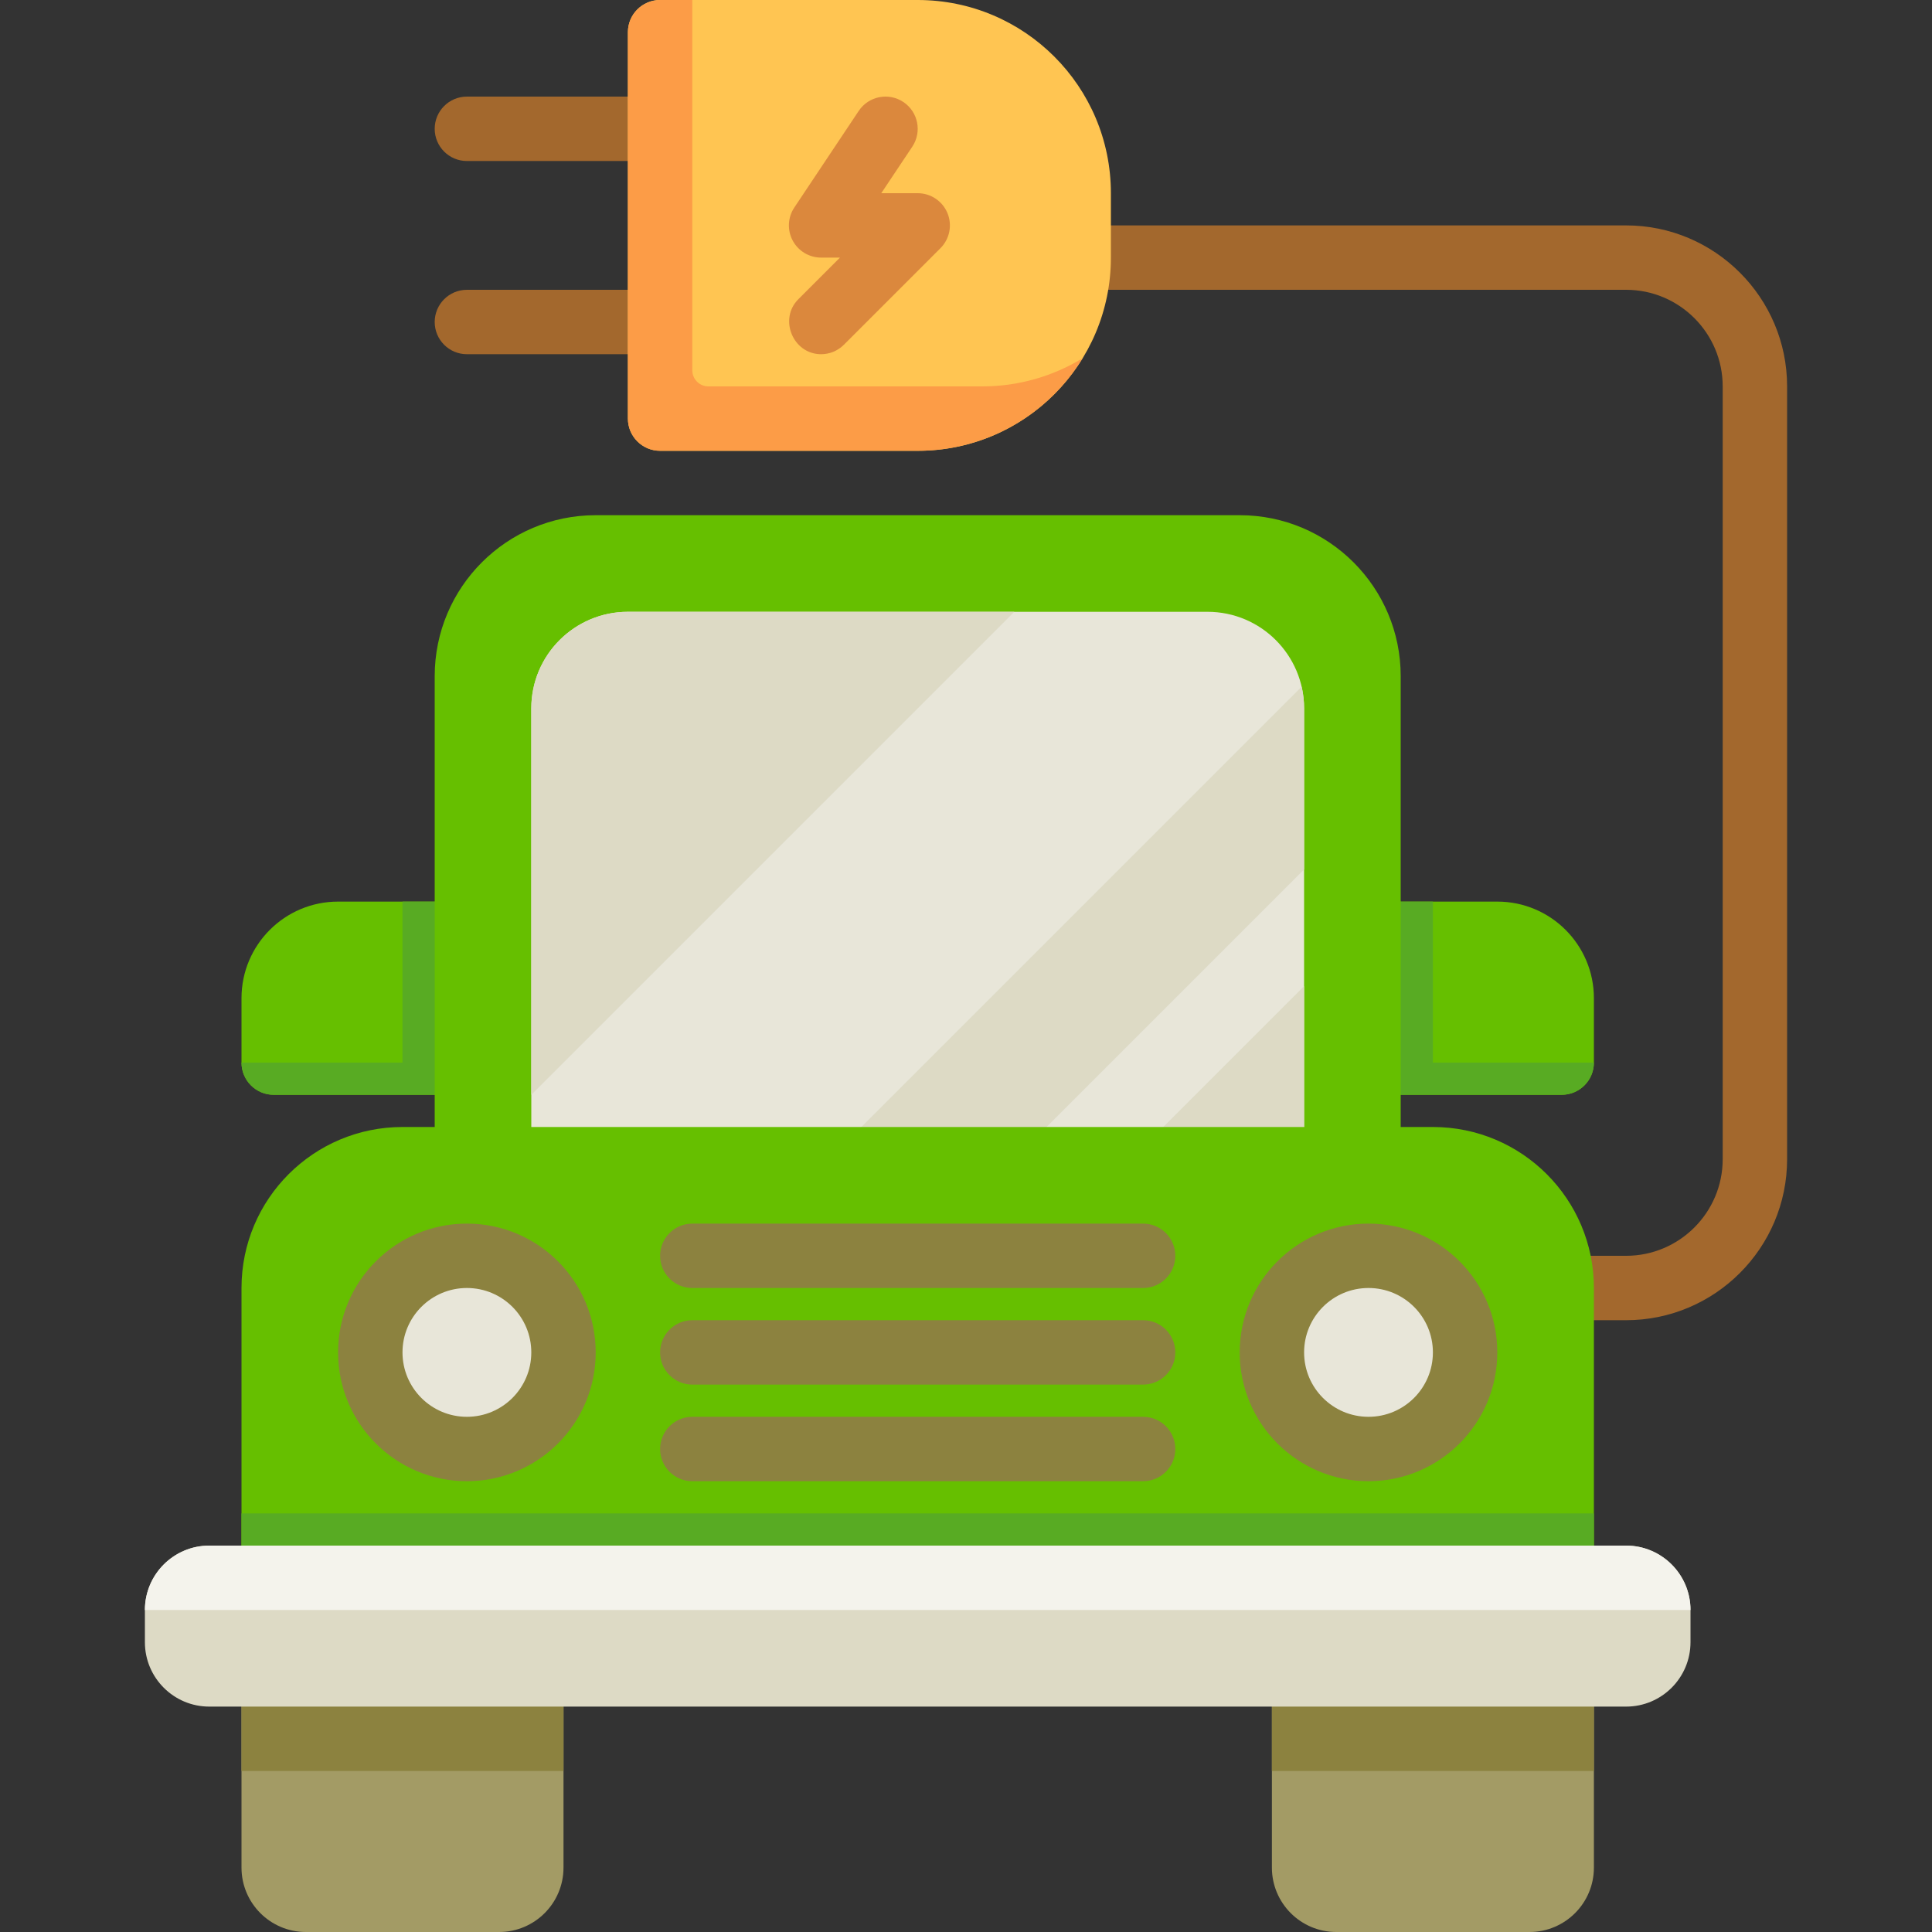 <?xml version="1.0" encoding="iso-8859-1"?>
<!-- Uploaded to: SVG Repo, www.svgrepo.com, Generator: SVG Repo Mixer Tools -->
<svg version="1.1" id="Layer_1" xmlns="http://www.w3.org/2000/svg" xmlns:xlink="http://www.w3.org/1999/xlink" 
	 viewBox="0 0 512 512" xml:space="preserve">
<rect x="0" y="0" width="512" height="512" fill="#333333" stroke="none"/>
<g>
	<path style="fill:#A3682D;" d="M430.933,349.867h-17.067c-4.713,0-8.533-3.821-8.533-8.533c0-4.713,3.821-8.533,8.533-8.533h17.067
		c14.115,0,25.6-11.485,25.6-25.6V102.4c0-14.115-11.485-25.6-25.6-25.6H285.867c-4.713,0-8.533-3.821-8.533-8.533
		s3.821-8.533,8.533-8.533h145.067c23.526,0,42.667,19.14,42.667,42.667v204.8C473.6,330.726,454.46,349.867,430.933,349.867z"/>
	<path style="fill:#A3682D;" d="M174.933,42.667h-51.2c-4.713,0-8.533-3.821-8.533-8.533l0,0c0-4.713,3.821-8.533,8.533-8.533h51.2
		V42.667z"/>
	<path style="fill:#A3682D;" d="M174.933,93.867h-51.2c-4.713,0-8.533-3.821-8.533-8.533l0,0c0-4.713,3.821-8.533,8.533-8.533h51.2
		V93.867z"/>
</g>
<path style="fill:#FFC552;" d="M243.2,119.467h-68.267c-4.713,0-8.533-3.821-8.533-8.533V8.533c0-4.713,3.821-8.533,8.533-8.533
	H243.2c28.277,0,51.2,22.923,51.2,51.2v17.067C294.4,96.544,271.477,119.467,243.2,119.467z"/>
<path style="fill:#FC9C47;" d="M260.267,102.4h-72.533c-2.356,0-4.267-1.91-4.267-4.267V0h-8.533c-4.713,0-8.533,3.821-8.533,8.533
	v102.4c0,4.713,3.821,8.533,8.533,8.533H243.2c18.512,0,34.727-9.826,43.721-24.546C279.156,99.664,270.032,102.4,260.267,102.4z"/>
<path style="fill:#DB883D;" d="M217.6,93.867c-7.461,0-11.289-9.313-6.034-14.567l11.034-11.033H217.6
	c-3.147,0-6.038-1.732-7.524-4.507c-1.485-2.774-1.322-6.142,0.423-8.759l17.067-25.6c2.612-3.921,7.908-4.983,11.834-2.367
	c3.922,2.614,4.981,7.911,2.367,11.834L233.545,51.2h9.655c3.451,0,6.562,2.079,7.884,5.267c1.322,3.188,0.592,6.859-1.849,9.299
	l-25.6,25.6C221.968,93.034,219.785,93.867,217.6,93.867z"/>
<path style="fill:#66BF00;" d="M413.867,290.133h-51.2v-51.2H396.8c14.139,0,25.6,11.461,25.6,25.6V281.6
	C422.4,286.313,418.579,290.133,413.867,290.133z"/>
<path style="fill:#58AB23;" d="M379.733,238.933h-17.067v51.2h51.2c4.713,0,8.533-3.821,8.533-8.533h-42.667V238.933z"/>
<path style="fill:#66BF00;" d="M72.533,290.133h51.2v-51.2H89.6c-14.139,0-25.6,11.461-25.6,25.6V281.6
	C64,286.313,67.821,290.133,72.533,290.133z"/>
<path style="fill:#58AB23;" d="M106.667,238.933V281.6H64c0,4.713,3.821,8.533,8.533,8.533h51.2v-51.2H106.667z"/>
<path style="fill:#66BF00;" d="M371.2,315.733h-256V179.2c0-23.564,19.103-42.667,42.667-42.667h170.667
	c23.564,0,42.667,19.103,42.667,42.667V315.733z"/>
<path style="fill:#E8E6D9;" d="M345.6,315.733H140.8v-128c0-14.139,11.461-25.6,25.6-25.6H320c14.139,0,25.6,11.461,25.6,25.6
	V315.733z"/>
<g>
	<polygon style="fill:#DDDAC5;" points="291.2,315.733 345.6,315.733 345.6,261.333 	"/>
	<path style="fill:#DDDAC5;" d="M166.4,162.133c-14.139,0-25.6,11.461-25.6,25.6v102.4l128-128H166.4z"/>
	<path style="fill:#DDDAC5;" d="M344.945,181.988L211.2,315.733h49.067L345.6,230.4v-42.667
		C345.6,185.757,345.369,183.836,344.945,181.988z"/>
</g>
<path style="fill:#66BF00;" d="M422.4,418.133H64v-76.8c0-23.564,19.103-42.667,42.667-42.667h273.067
	c23.564,0,42.667,19.103,42.667,42.667V418.133z"/>
<rect x="64" y="401.067" style="fill:#58AB23;" width="358.4" height="17.067"/>
<circle style="fill:#8C823F;" cx="123.733" cy="358.4" r="34.133"/>
<circle style="fill:#E8E6D9;" cx="123.733" cy="358.4" r="17.067"/>
<circle style="fill:#8C823F;" cx="362.667" cy="358.4" r="34.133"/>
<circle style="fill:#E8E6D9;" cx="362.667" cy="358.4" r="17.067"/>
<g>
	<path style="fill:#8C823F;" d="M302.933,341.333H183.467c-4.713,0-8.533-3.821-8.533-8.533s3.821-8.533,8.533-8.533h119.467
		c4.713,0,8.533,3.821,8.533,8.533S307.646,341.333,302.933,341.333z"/>
	<path style="fill:#8C823F;" d="M302.933,366.933H183.467c-4.713,0-8.533-3.821-8.533-8.533s3.821-8.533,8.533-8.533h119.467
		c4.713,0,8.533,3.821,8.533,8.533S307.646,366.933,302.933,366.933z"/>
	<path style="fill:#8C823F;" d="M302.933,392.533H183.467c-4.713,0-8.533-3.821-8.533-8.533c0-4.713,3.821-8.533,8.533-8.533
		h119.467c4.713,0,8.533,3.821,8.533,8.533C311.467,388.713,307.646,392.533,302.933,392.533z"/>
</g>
<path style="fill:#A39B65;" d="M132.267,512h-51.2C71.641,512,64,504.359,64,494.933V435.2h85.333v59.733
	C149.333,504.359,141.693,512,132.267,512z"/>
<rect x="64" y="435.2" style="fill:#8C823F;" width="85.333" height="34.133"/>
<path style="fill:#A39B65;" d="M405.333,512h-51.2c-9.426,0-17.067-7.641-17.067-17.067V435.2H422.4v59.733
	C422.4,504.359,414.759,512,405.333,512z"/>
<rect x="337.067" y="435.2" style="fill:#8C823F;" width="85.333" height="34.133"/>
<path style="fill:#DDDAC5;" d="M430.933,452.267H55.467c-9.426,0-17.067-7.641-17.067-17.067v-8.533
	c0-9.426,7.641-17.067,17.067-17.067h375.467c9.426,0,17.067,7.641,17.067,17.067v8.533
	C448,444.626,440.359,452.267,430.933,452.267z"/>
<path style="fill:#F4F3EC;" d="M430.933,409.6H55.467c-9.425,0-17.067,7.641-17.067,17.067H448
	C448,417.241,440.358,409.6,430.933,409.6z"/>
</svg>